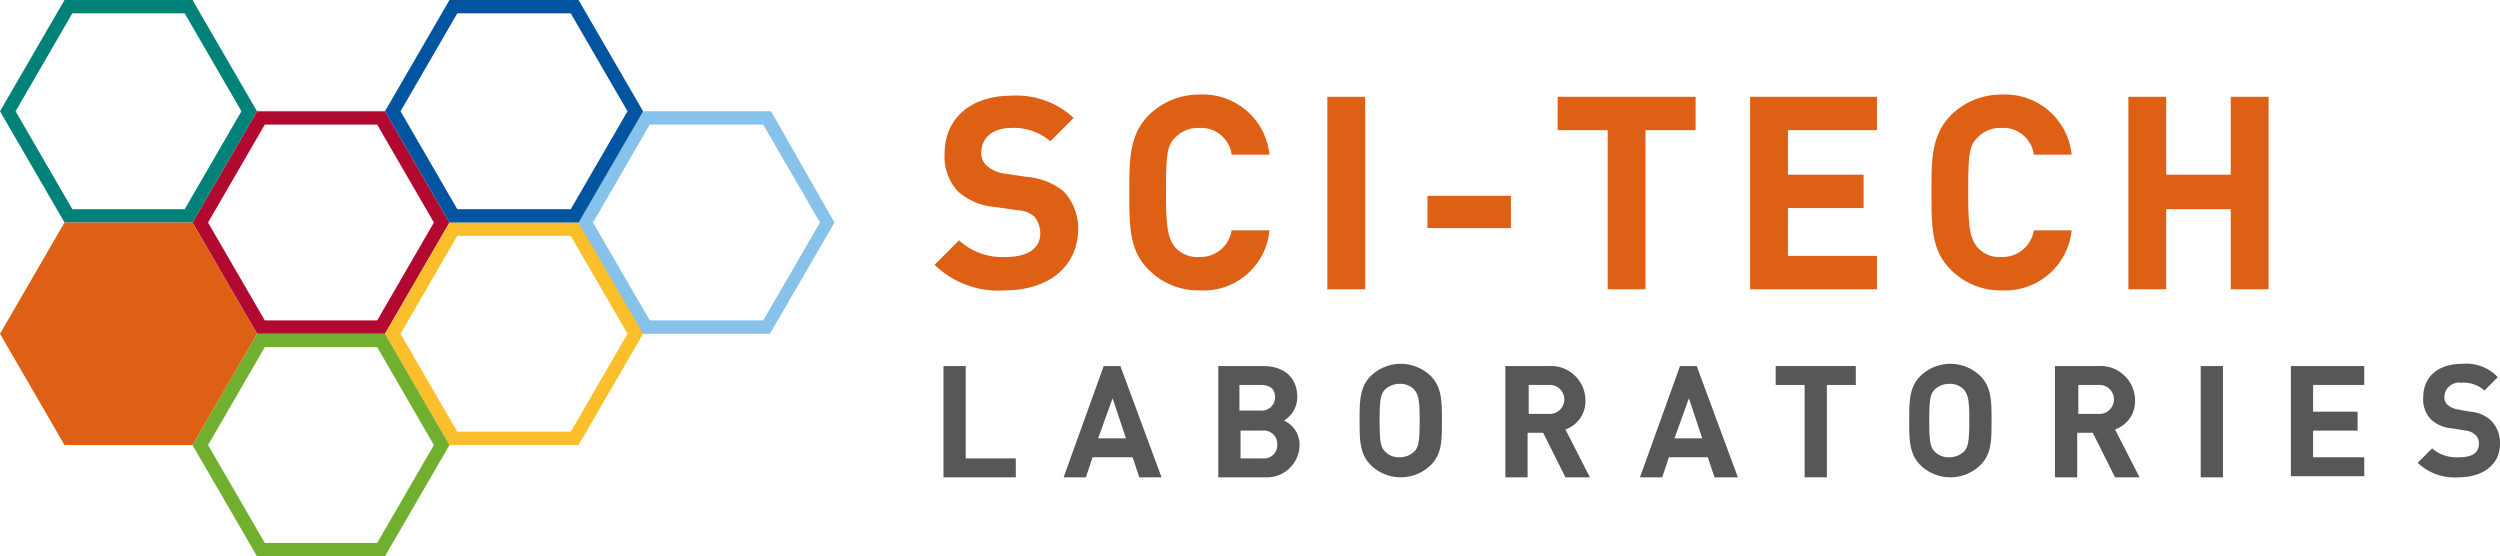 <svg xmlns="http://www.w3.org/2000/svg" viewBox="0 0 247.17 55"><defs><style>.a{fill:#dd6014;}.b{fill:#575756;}.c{fill:#b20931;}.d{fill:#86c2e9;}.e{fill:#fcbf2c;}.f{fill:#0054a0;}.g{fill:#71af2e;}.h{fill:#008279;}</style></defs><g transform="translate(-1213.799 -2740)"><g transform="translate(1306.199 2749.35)"><path class="a" d="M90.93,27.85A9.041,9.041,0,0,1,84,25.32l2.42-2.42a6.3,6.3,0,0,0,4.62,1.65c2.2,0,3.41-.88,3.41-2.31a2.7,2.7,0,0,0-.55-1.65,2.574,2.574,0,0,0-1.65-.66l-2.31-.33a6.183,6.183,0,0,1-3.63-1.54,5,5,0,0,1-1.32-3.74c0-3.41,2.53-5.72,6.6-5.72a8.315,8.315,0,0,1,6.16,2.2l-2.31,2.31a5.48,5.48,0,0,0-3.85-1.32c-1.98,0-2.97,1.1-2.97,2.42a1.6,1.6,0,0,0,.55,1.32,3.279,3.279,0,0,0,1.76.77l2.2.33a6.581,6.581,0,0,1,3.63,1.43,5.416,5.416,0,0,1,1.43,4.07C97.97,25.76,95,27.85,90.93,27.85Z" transform="translate(-84 -8.49)"/><path class="a" d="M108.43,27.86a6.878,6.878,0,0,1-5.06-2.09c-1.87-1.87-1.87-4.29-1.87-7.59s0-5.61,1.87-7.59a7.062,7.062,0,0,1,5.06-2.09,6.613,6.613,0,0,1,6.93,5.94h-3.74a3.04,3.04,0,0,0-3.19-2.64,3.072,3.072,0,0,0-2.42.99c-.77.77-.88,1.65-.88,5.39,0,3.63.22,4.51.88,5.39a2.922,2.922,0,0,0,2.42.99,3.129,3.129,0,0,0,3.19-2.64h3.74A6.545,6.545,0,0,1,108.43,27.86Z" transform="translate(-82.25 -8.5)"/><path class="a" d="M119.3,27.73V8.7h3.74V27.73Z" transform="translate(-80.47 -8.48)"/><path class="a" d="M128.3,20.79V17.6h8.25v3.19Z" transform="translate(-79.57 -7.59)"/><path class="a" d="M148.69,12V27.73h-3.74V12H140V8.7h13.64V12Z" transform="translate(-78.4 -8.48)"/><path class="a" d="M157.3,27.73V8.7h12.54V12h-8.8v4.4h7.48v3.3h-7.48v4.73h8.8v3.3Z" transform="translate(-76.67 -8.48)"/><path class="a" d="M180.53,27.86a6.878,6.878,0,0,1-5.06-2.09c-1.87-1.87-1.87-4.29-1.87-7.59s0-5.61,1.87-7.59a7.062,7.062,0,0,1,5.06-2.09,6.613,6.613,0,0,1,6.93,5.94h-3.74a3.04,3.04,0,0,0-3.19-2.64,3.072,3.072,0,0,0-2.42.99c-.77.77-.88,1.65-.88,5.39,0,3.63.22,4.51.88,5.39a2.922,2.922,0,0,0,2.42.99,3.129,3.129,0,0,0,3.19-2.64h3.74A6.613,6.613,0,0,1,180.53,27.86Z" transform="translate(-75.04 -8.5)"/><path class="a" d="M201.42,27.73V19.81h-6.38v7.92H191.3V8.7h3.74v7.7h6.38V8.7h3.74V27.73Z" transform="translate(-73.27 -8.48)"/><path class="b" d="M84.8,43.9v-11H87v9.13h4.95V43.9Z" transform="translate(-83.92 -6.06)"/><path class="b" d="M103.08,43.9l-.66-1.98H98.46L97.8,43.9H95.6l3.96-11h1.65l4.07,11Zm-2.64-7.81-1.43,3.96h2.75Z" transform="translate(-82.84 -6.06)"/><path class="b" d="M114.12,43.9H109.5v-11h4.4c2.2,0,3.41,1.21,3.41,3.08a2.709,2.709,0,0,1-1.32,2.31,2.613,2.613,0,0,1,1.54,2.53A3.223,3.223,0,0,1,114.12,43.9Zm-.44-9.13h-2.09V37.3h2.09a1.3,1.3,0,0,0,1.43-1.32C115.11,35.21,114.67,34.77,113.68,34.77Zm.22,4.51h-2.2v2.75h2.2a1.3,1.3,0,0,0,1.43-1.32A1.329,1.329,0,0,0,113.9,39.28Z" transform="translate(-81.45 -6.06)"/><path class="b" d="M129.24,42.71a4.25,4.25,0,0,1-5.94,0c-1.1-1.1-1.1-2.53-1.1-4.4s0-3.3,1.1-4.4a4.25,4.25,0,0,1,5.94,0c1.1,1.1,1.1,2.53,1.1,4.4C130.34,40.29,130.34,41.61,129.24,42.71Zm-1.65-7.48a1.9,1.9,0,0,0-1.43-.55,2.091,2.091,0,0,0-1.43.55c-.44.44-.55.99-.55,3.08s.11,2.64.55,3.08a1.9,1.9,0,0,0,1.43.55,2.091,2.091,0,0,0,1.43-.55c.44-.44.55-.99.55-3.08S128.03,35.78,127.59,35.23Z" transform="translate(-80.18 -6.08)"/><path class="b" d="M141.24,43.9l-2.2-4.4H137.5v4.4h-2.2v-11h4.29a3.415,3.415,0,0,1,3.63,3.41,2.947,2.947,0,0,1-1.98,2.86l2.42,4.73h-2.42Zm-1.65-9.13h-1.98v2.86h1.98a1.434,1.434,0,1,0,0-2.86Z" transform="translate(-78.87 -6.06)"/><path class="b" d="M154.77,43.9l-.66-1.98h-3.85l-.66,1.98h-2.2l3.96-11h1.65l4.07,11Zm-2.53-7.81-1.43,3.96h2.75Z" transform="translate(-77.66 -6.06)"/><path class="b" d="M164.66,34.77V43.9h-2.2V34.77H159.6V32.9h7.92v1.87Z" transform="translate(-76.44 -6.06)"/><path class="b" d="M178.64,42.71a4.25,4.25,0,0,1-5.94,0c-1.1-1.1-1.1-2.53-1.1-4.4s0-3.3,1.1-4.4a4.25,4.25,0,0,1,5.94,0c1.1,1.1,1.1,2.53,1.1,4.4C179.74,40.29,179.74,41.61,178.64,42.71Zm-1.65-7.48a1.9,1.9,0,0,0-1.43-.55,2.091,2.091,0,0,0-1.43.55c-.44.44-.55.99-.55,3.08s.11,2.64.55,3.08a1.9,1.9,0,0,0,1.43.55,2.091,2.091,0,0,0,1.43-.55c.44-.44.55-.99.55-3.08S177.43,35.78,176.99,35.23Z" transform="translate(-75.24 -6.08)"/><path class="b" d="M190.64,43.9l-2.2-4.4H186.9v4.4h-2.2v-11h4.29a3.415,3.415,0,0,1,3.63,3.41,2.947,2.947,0,0,1-1.98,2.86l2.42,4.73h-2.42Zm-1.65-9.13h-1.98v2.86h1.98a1.434,1.434,0,1,0,0-2.86Z" transform="translate(-73.93 -6.06)"/><path class="b" d="M197.8,43.9v-11H200v11Z" transform="translate(-72.62 -6.06)"/><path class="b" d="M205.9,43.9v-11h7.26v1.87H208.1v2.64h4.4v1.87h-4.4v2.64h5.06v1.87H205.9Z" transform="translate(-71.81 -6.06)"/><path class="b" d="M221.37,43.92a5.31,5.31,0,0,1-4.07-1.43l1.43-1.43a3.668,3.668,0,0,0,2.64.88q1.98,0,1.98-1.32a1.083,1.083,0,0,0-.33-.88,1.662,1.662,0,0,0-.99-.44l-1.32-.22a3.36,3.36,0,0,1-2.09-.88,2.836,2.836,0,0,1-.77-2.2c0-1.98,1.43-3.3,3.85-3.3a4.272,4.272,0,0,1,3.52,1.32l-1.32,1.32a3.111,3.111,0,0,0-2.31-.77A1.454,1.454,0,0,0,219.94,36a1,1,0,0,0,.33.77,2.073,2.073,0,0,0,.99.44l1.21.22a3.36,3.36,0,0,1,2.09.88,3.151,3.151,0,0,1,.88,2.31C225.44,42.71,223.68,43.92,221.37,43.92Z" transform="translate(-70.67 -6.08)"/></g><g transform="translate(1232.829 2751)"><path class="c" d="M35.56,11.32,41.17,21l-5.61,9.68H24.45L18.84,21l5.61-9.68H35.56M36.33,10H23.68L17.3,21l6.38,11H36.33l6.38-11L36.33,10Z" transform="translate(-17.3 -10)"/></g><g transform="translate(1270.889 2751)"><path class="d" d="M70.27,11.32,75.88,21l-5.61,9.68H59.05L53.44,21l5.61-9.68H70.27M71.04,10H58.28L51.9,21l6.38,11H70.93l6.38-11L71.04,10Z" transform="translate(-51.9 -10)"/></g><g transform="translate(1251.859 2762)"><path class="e" d="M52.97,21.32,58.58,31l-5.61,9.68H41.75L36.14,31l5.61-9.68H52.97M53.74,20H40.98L34.6,31l6.38,11H53.74l6.38-11L53.74,20Z" transform="translate(-34.6 -20)"/></g><g transform="translate(1251.859 2740)"><path class="f" d="M52.97,1.32,58.58,11l-5.61,9.68H41.75L36.14,11l5.61-9.68H52.97M53.74,0H40.98L34.6,11l6.38,11H53.74l6.38-11L53.74,0Z" transform="translate(-34.6)"/></g><g transform="translate(1232.829 2773)"><path class="g" d="M35.56,31.32,41.17,41l-5.61,9.68H24.45L18.84,41l5.61-9.68H35.56M36.33,30H23.68L17.3,41l6.38,11H36.33l6.38-11L36.33,30Z" transform="translate(-17.3 -30)"/></g><g transform="translate(1213.799 2740)"><path class="h" d="M18.26,1.32,23.87,11l-5.61,9.68H7.15L1.54,11,7.15,1.32H18.26M19.03,0H6.38L0,11,6.38,22H19.03l6.38-11L19.03,0Z"/></g><g transform="translate(1213.799 2762)"><path class="a" d="M19.03,20H6.38L0,31,6.38,42H19.03l6.38-11Z" transform="translate(0 -20)"/></g></g></svg>